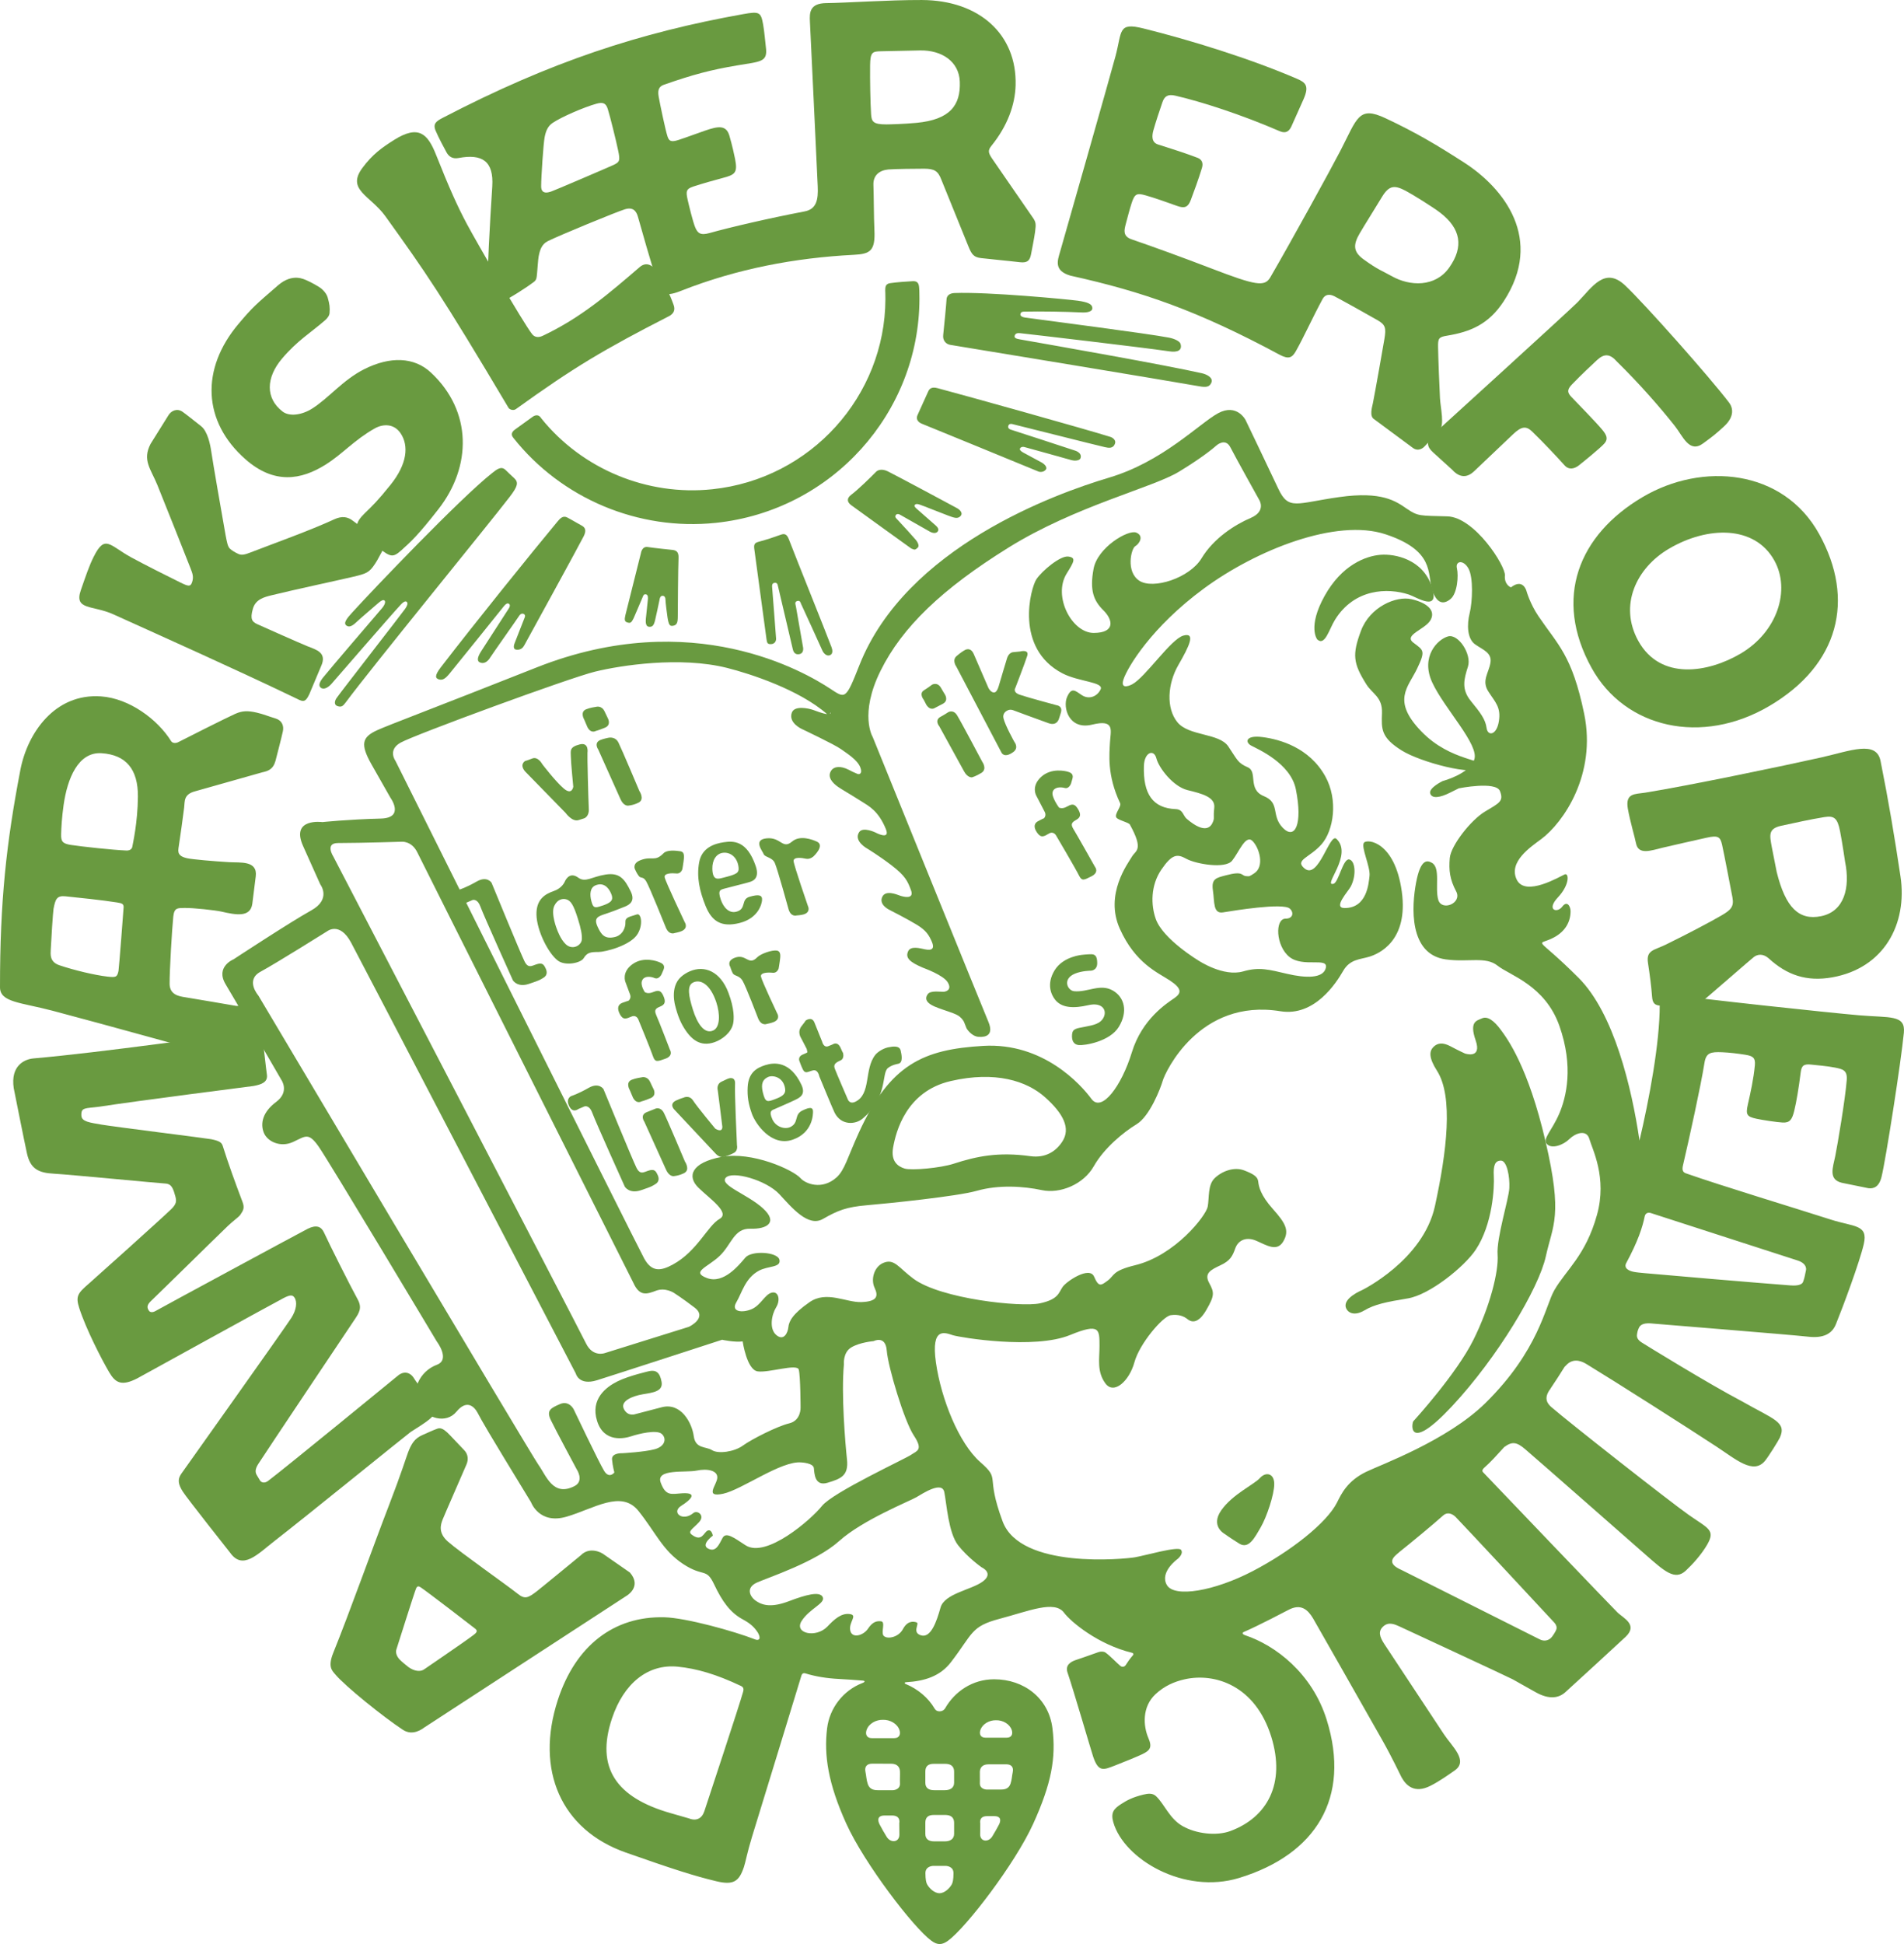 <svg xmlns="http://www.w3.org/2000/svg" width="144" height="147" viewBox="0 0 144 147">
  <g fill="#699A40" fill-rule="evenodd">
    <path d="M50.949,23.067 C51.082,23.445 50.954,23.725 50.58,23.916 C45.651,26.438 43.394,27.782 39.009,30.94 C38.806,31.072 38.549,30.959 38.47,30.856 C33.336,22.213 32.157,20.545 29.154,16.362 C28.021,14.785 26.192,14.363 27.393,12.719 C28.165,11.665 28.904,11.151 29.811,10.578 C31.672,9.409 32.353,10.127 32.98,11.708 C33.983,14.234 34.588,15.579 35.303,16.923 C36.027,18.281 39.538,24.361 40.243,25.265 C40.429,25.505 40.724,25.542 41.033,25.397 C43.933,24.032 46.039,22.206 48.385,20.192 C48.819,19.819 49.309,19.957 49.686,20.553 C50.278,21.486 50.647,22.211 50.949,23.067 Z"/>
    <g transform="translate(24 21)">
      <path d="M75.62,27.348 C75.62,27.348 74.875,26.414 76.174,24.071 C77.474,21.725 79.276,21.045 80.4,20.952 C81.525,20.86 83.597,21.305 84.278,23.33 C84.96,25.356 83.137,24.151 82.563,23.961 C80.942,23.424 78.428,23.51 76.969,25.86 C76.52,26.58 76.207,27.887 75.62,27.348 Z"/>
      <path d="M79.343 30.754C78.336 29.153 78.257 28.505 78.929 26.702 79.598 24.901 81.578 24.039 82.75 24.307 83.922 24.575 84.599 25.159 84.196 25.88 83.791 26.602 82.126 27.012 82.893 27.594 83.66 28.178 83.839 28.178 83.168 29.575 82.496 30.973 81.237 31.967 83.494 34.303 85.751 36.64 88.453 36.364 88.005 37.039 87.556 37.717 83.443 36.643 82.013 35.748 80.434 34.761 80.477 34.131 80.519 32.914 80.561 31.698 79.795 31.475 79.343 30.754zM68.64 95C68.64 95 67.514 94.418 68.365 93.201 69.22 91.983 70.838 91.258 71.288 90.762 71.737 90.265 72.368 90.399 72.371 91.209 72.373 92.02 71.791 93.732 71.342 94.498 70.893 95.266 70.447 96.168 69.724 95.719 69.002 95.27 68.64 95 68.64 95zM79.001 76.558C79.001 76.558 83.634 74.295 84.526 70.194 85.417 66.094 85.93 61.923 84.683 59.971 84.049 58.982 84.093 58.487 84.406 58.17 84.721 57.854 85.126 57.807 85.713 58.121 86.299 58.436 86.795 58.661 86.795 58.661 86.795 58.661 88.101 59.108 87.604 57.667 87.105 56.227 87.691 56.182 88.093 55.999 88.5 55.819 88.994 56.178 89.492 56.852 89.99 57.526 91.571 59.639 92.89 65.311 94.21 70.982 93.446 71.57 92.911 74.002 92.376 76.436 89.237 81.667 85.822 85.325 82.408 88.979 82.764 86.59 82.898 86.456 83.032 86.32 86.177 82.846 87.431 80.32 88.687 77.795 89.356 75.137 89.263 73.875 89.17 72.615 90.109 69.686 90.151 68.83 90.195 67.974 89.966 66.758 89.516 66.76 89.067 66.76 88.931 67.121 88.977 67.933 89.026 68.743 88.899 71.58 87.595 73.52 86.752 74.777 84.136 76.905 82.47 77.18 80.804 77.453 79.95 77.635 79.184 78.088 78.42 78.541 77.912 78.262 77.787 77.866 77.562 77.147 79.001 76.558 79.001 76.558zM15.707 37.325L18.777 40.47C18.777 40.47 19.276 41.175 19.768 41.009 19.835 40.985 20.196 40.873 20.196 40.873 20.196 40.873 20.556 40.737 20.532 40.196 20.488 39.227 20.41 36.098 20.431 35.917 20.431 35.917 20.565 35.106 19.845 35.288 19.04 35.492 19.171 35.786 19.172 36.191 19.172 36.596 19.357 38.487 19.357 38.487 19.357 38.487 19.269 39.162 18.637 38.624 18.005 38.086 17.012 36.782 17.012 36.782 17.012 36.782 16.695 36.174 16.245 36.356 15.794 36.536 15.727 36.536 15.727 36.536 15.727 36.536 15.256 36.786 15.707 37.325zM22.917 39.403L21.242 35.668C21.242 35.668 20.877 35.165 21.421 34.948 21.645 34.858 22.006 34.788 22.006 34.788 22.006 34.788 22.524 34.653 22.772 35.146 23.02 35.641 24.357 38.813 24.357 38.813 24.357 38.813 24.785 39.444 24.292 39.692 23.866 39.905 23.482 39.92 23.482 39.92 23.482 39.92 23.143 39.943 22.917 39.403zM20.427 33.981L20.178 33.397C20.178 33.397 19.841 32.834 20.334 32.631 20.632 32.507 21.077 32.448 21.077 32.448 21.077 32.448 21.504 32.311 21.731 32.807 21.866 33.1 21.978 33.325 21.978 33.325 21.978 33.325 22.251 33.819 21.756 34.023 21.26 34.227 21.058 34.272 21.058 34.272 21.058 34.272 20.698 34.498 20.427 33.981zM48.905 37.312L47.041 33.922C47.041 33.922 46.634 33.454 47.156 33.188 47.371 33.077 47.71 32.856 47.71 32.856 47.71 32.856 48.092 32.616 48.384 33.086 48.676 33.556 50.287 36.599 50.287 36.599 50.287 36.599 50.692 37.152 50.22 37.444 49.817 37.694 49.514 37.777 49.514 37.777 49.514 37.777 49.179 37.83 48.905 37.312zM46.058 32.291L45.862 31.914C45.862 31.914 45.477 31.442 45.883 31.194 46.166 31.02 46.286 30.923 46.493 30.772 46.493 30.772 46.896 30.539 47.166 31.012 47.325 31.291 47.46 31.505 47.46 31.505 47.46 31.505 47.775 31.975 47.299 32.221 46.825 32.468 46.713 32.526 46.713 32.526 46.713 32.526 46.373 32.782 46.058 32.291zM26.361 67.418L24.732 63.819C24.732 63.819 24.367 63.316 24.91 63.097 25.135 63.008 25.585 62.827 25.585 62.827 25.585 62.827 25.967 62.667 26.215 63.161 26.466 63.657 27.801 66.828 27.801 66.828 27.801 66.828 28.231 67.458 27.736 67.707 27.311 67.92 26.925 67.935 26.925 67.935 26.925 67.935 26.588 67.957 26.361 67.418zM23.871 61.997L23.624 61.412C23.624 61.412 23.284 60.85 23.779 60.646 24.077 60.523 24.522 60.464 24.522 60.464 24.522 60.464 24.949 60.327 25.176 60.823 25.309 61.116 25.424 61.34 25.424 61.34 25.424 61.34 25.696 61.834 25.2 62.037 24.706 62.243 24.502 62.287 24.502 62.287 24.502 62.287 24.143 62.514 23.871 61.997zM11.265 47.26L11.737 47.055C11.737 47.055 12.096 46.92 12.323 47.528 12.62 48.323 14.791 53.128 14.791 53.128 14.791 53.128 15.13 53.691 16.007 53.395 16.884 53.102 16.815 53.098 17.087 52.943 17.447 52.74 17.355 52.405 17.266 52.223 17.174 52.033 17.088 51.851 16.837 51.863 16.342 51.887 16.005 52.382 15.666 51.685 15.326 50.989 13.175 45.746 13.175 45.746 13.175 45.746 12.835 45.205 12.048 45.659 11.261 46.112 10.744 46.269 10.744 46.269 10.744 46.269 10.339 46.428 10.543 46.946 10.812 47.631 11.265 47.26 11.265 47.26zM19.73 62.864L20.202 62.661C20.202 62.661 20.562 62.524 20.789 63.132 21.085 63.926 23.256 68.733 23.256 68.733 23.256 68.733 23.594 69.293 24.472 69 25.35 68.705 25.28 68.702 25.552 68.547 25.913 68.344 25.821 68.01 25.73 67.827 25.638 67.637 25.554 67.454 25.302 67.467 24.807 67.491 24.47 67.987 24.13 67.289 23.791 66.592 21.639 61.35 21.639 61.35 21.639 61.35 21.3 60.811 20.513 61.263 19.726 61.715 19.209 61.875 19.209 61.875 19.209 61.875 18.804 62.033 19.008 62.551 19.277 63.235 19.73 62.864 19.73 62.864zM33.342 56.018C33.342 56.018 32.398 53.54 32.152 53.141 31.906 52.743 31.528 52.811 31.415 52.586 31.304 52.365 31.231 52.115 31.231 52.115 31.231 52.115 30.931 51.676 31.549 51.429 32.441 51.073 32.596 52.075 33.265 51.389 33.535 51.112 34.39 50.822 34.748 50.877 35.107 50.936 35.01 51.381 34.98 51.651 34.947 51.92 34.889 52.231 34.889 52.231 34.889 52.231 34.785 52.588 34.448 52.555 34.112 52.52 33.497 52.524 33.552 52.842 33.609 53.159 34.768 55.604 34.768 55.604 34.768 55.604 35.065 56.034 34.542 56.271 34.359 56.354 34.004 56.422 34.004 56.422 34.004 56.422 33.592 56.61 33.342 56.018zM26.362 49.147C26.362 49.147 25.114 46.034 24.868 45.635 24.622 45.236 24.488 45.459 24.31 45.236 24.154 45.04 24.02 44.723 24.02 44.723 24.02 44.723 23.804 44.297 24.422 44.05 25.312 43.694 25.513 44.205 26.181 43.521 26.451 43.243 27.105 43.315 27.464 43.37 27.822 43.428 27.726 43.873 27.696 44.145 27.663 44.412 27.605 44.725 27.605 44.725 27.605 44.725 27.501 45.08 27.165 45.047 26.828 45.012 26.212 45.017 26.268 45.334 26.324 45.652 27.788 48.735 27.788 48.735 27.788 48.735 28.085 49.162 27.562 49.402 27.379 49.485 27.024 49.553 27.024 49.553 27.024 49.553 26.612 49.741 26.362 49.147zM35.636 47.744C35.636 47.744 34.792 44.666 34.594 44.242 34.397 43.817 33.841 43.819 33.757 43.584 33.673 43.35 32.924 42.489 33.991 42.39 35.069 42.289 35.176 43.252 35.906 42.633 36.509 42.123 37.443 42.487 37.774 42.635 38.423 42.925 37.532 43.748 37.532 43.748 37.532 43.748 37.274 44.004 36.944 43.93 36.613 43.856 36.002 43.787 36.02 44.11 36.038 44.431 37.101 47.502 37.101 47.502 37.101 47.502 37.346 47.963 36.798 48.137 36.607 48.2 36.245 48.223 36.245 48.223 36.245 48.223 35.814 48.362 35.636 47.744zM23.62 54.111L23.302 53.256C23.302 53.256 22.985 52.514 23.839 51.904 24.695 51.293 25.731 51.696 25.888 51.764 26.047 51.83 26.339 51.964 26.183 52.325L26.026 52.686C26.026 52.686 25.825 53.091 25.509 52.957 25.194 52.823 24.72 52.78 24.563 53.14 24.407 53.501 24.767 54.018 24.767 54.018 24.767 54.018 24.972 54.174 25.33 54.039 25.69 53.903 25.931 53.803 26.142 54.24 26.39 54.756 26.28 54.959 25.963 55.095 25.687 55.215 25.424 55.299 25.628 55.749 25.832 56.198 26.669 58.382 26.669 58.382 26.669 58.382 26.963 58.832 26.311 59.059 25.738 59.257 25.546 59.352 25.388 58.879 25.202 58.327 24.278 56.09 24.278 56.09 24.278 56.09 24.142 55.708 23.759 55.868 23.377 56.026 23.131 56.161 22.881 55.689 22.631 55.217 22.766 54.945 23.059 54.832 23.352 54.719 23.53 54.674 23.53 54.674 23.53 54.674 23.801 54.493 23.62 54.111zM54.967 40.305L54.375 39.164C54.375 39.164 53.964 38.47 54.733 37.754 55.502 37.038 56.58 37.303 56.746 37.35 56.911 37.397 57.218 37.491 57.112 37.869L57.002 38.246C57.002 38.246 56.854 38.674 56.525 38.582 56.194 38.492 55.719 38.508 55.611 38.886 55.503 39.264 56.093 40.065 56.093 40.065 56.093 40.065 56.316 40.194 56.655 40.012 56.994 39.83 57.219 39.702 57.485 40.106 57.8 40.586 57.716 40.801 57.421 40.978 57.159 41.133 56.911 41.25 57.171 41.669 57.432 42.09 58.813 44.546 58.813 44.546 58.813 44.546 59.162 44.954 58.544 45.264 58.004 45.535 57.825 45.654 57.607 45.205 57.351 44.681 55.876 42.184 55.876 42.184 55.876 42.184 55.692 41.822 55.334 42.028 54.975 42.236 54.747 42.402 54.44 41.966 54.131 41.53 54.229 41.243 54.505 41.094 54.78 40.944 54.952 40.875 54.952 40.875 54.952 40.875 55.198 40.661 54.967 40.305zM24.178 48.141C23.608 48.329 23.279 48.354 23.3 48.729 23.323 49.103 23.111 49.713 22.49 49.856 21.715 50.034 21.456 49.647 21.191 49.063 20.893 48.403 21.225 48.288 21.803 48.1 22.245 47.957 22.848 47.719 23.255 47.557 23.661 47.394 24.042 47.11 23.703 46.409 23.239 45.45 22.852 44.963 21.798 45.13 20.744 45.296 20.282 45.76 19.732 45.363 19.182 44.966 18.853 45.342 18.699 45.694 18.699 45.694 18.503 46.162 17.887 46.375 17.273 46.587 16.549 46.964 16.573 48.16 16.597 49.355 17.453 51.069 18.181 51.629 18.744 52.064 19.92 51.823 20.142 51.455 20.41 51.01 20.687 50.985 21.261 50.985 21.767 50.984 23.695 50.5 24.225 49.618 24.664 48.889 24.478 48.041 24.178 48.141zM20.002 50.059C19.96 50.483 19.301 50.883 18.782 50.393 18.384 50.019 18.131 49.29 18.131 49.29 18.131 49.29 17.636 48.082 17.922 47.494 18.162 46.998 18.537 46.936 18.799 46.996 19.167 47.082 19.375 47.422 19.701 48.455 19.952 49.248 20.035 49.725 20.002 50.059zM20.726 47.141C20.592 46.65 20.616 46.123 21.03 45.949 21.622 45.698 22.005 46.081 22.208 46.541 22.399 46.975 22.291 47.152 21.924 47.335 21.76 47.417 21.504 47.503 21.298 47.562 20.927 47.668 20.84 47.567 20.726 47.141zM32.69 46.809C32.003 47.008 32.485 47.741 31.679 47.942 31.139 48.078 30.714 47.621 30.508 47.01 30.264 46.289 30.496 46.276 30.821 46.184 31.145 46.091 32.42 45.782 32.551 45.734 32.7 45.678 33.541 45.602 33.149 44.471 32.484 42.545 31.472 42.579 30.749 42.685 30.042 42.787 29.082 43.088 28.878 44.202 28.673 45.317 28.909 46.377 29.364 47.506 29.822 48.634 30.526 49.149 31.936 48.792 33.372 48.43 33.616 47.328 33.634 47.069 33.663 46.691 33.427 46.596 32.69 46.809zM29.875 44.703C29.857 44.027 30.178 43.549 30.67 43.485 31.202 43.415 31.76 43.781 31.857 44.569 31.912 45.02 31.704 45.114 30.676 45.372 30.305 45.465 29.899 45.604 29.875 44.703zM37.487 63.012C37.473 62.754 37.303 62.669 36.673 62.979 36.045 63.287 36.435 63.889 35.785 64.214 35.36 64.426 34.684 64.217 34.419 63.648 34.109 62.981 34.405 62.945 34.584 62.863 34.763 62.782 35.775 62.348 36.14 62.168 36.507 61.989 36.959 61.758 36.606 61.014 35.759 59.224 34.55 59.328 33.889 59.536 33.246 59.739 32.604 60.084 32.546 61.204 32.509 61.905 32.598 62.455 32.862 63.207 33.126 63.959 34.334 65.736 35.949 65.178 37.465 64.657 37.498 63.27 37.487 63.012zM33.686 61.571C33.535 60.926 33.701 60.611 34.095 60.434 34.432 60.284 35.257 60.415 35.381 61.336 35.435 61.734 35.16 61.911 34.596 62.121 34.028 62.333 33.877 62.387 33.686 61.571zM28.17 52.446C27.932 52.549 27.703 52.69 27.502 52.869 26.63 53.652 27.077 55.09 27.077 55.09 27.077 55.09 27.265 55.909 27.623 56.541 28.236 57.625 28.966 58.178 30.044 57.804 30.631 57.6 31.304 57.073 31.445 56.41 31.518 56.063 31.559 55.299 31.084 54.047 30.485 52.469 29.297 51.957 28.17 52.446zM29.933 56.924C29.266 57.217 28.722 56.38 28.396 55.317 28.104 54.369 27.916 53.522 28.431 53.286 28.991 53.027 29.716 53.426 30.169 54.77 30.465 55.655 30.479 56.682 29.933 56.924zM30.14 66.249L29.889 65.982 27.002 62.904C27.002 62.904 26.551 62.476 27.158 62.203 27.563 62.024 27.67 62.01 27.67 62.01 27.67 62.01 28.12 61.762 28.414 62.211 28.741 62.713 30.092 64.338 30.092 64.338 30.092 64.338 30.631 64.703 30.631 64.2 30.63 64.131 30.286 61.453 30.286 61.453 30.286 61.453 30.151 61.003 30.555 60.798 30.96 60.596 31.095 60.551 31.095 60.551 31.095 60.551 31.635 60.346 31.592 60.977 31.549 61.608 31.737 65.594 31.737 65.594 31.737 65.594 31.829 65.975 31.537 66.157 31.244 66.338 30.681 66.496 30.681 66.496 30.681 66.496 30.39 66.52 30.14 66.249zM37.013 58.317L36.583 57.487C36.583 57.487 36.268 57.036 36.626 56.584 36.985 56.133 36.918 56.179 36.918 56.179 36.918 56.179 37.39 55.817 37.593 56.311 37.797 56.807 38.182 57.774 38.182 57.774 38.182 57.774 38.285 58.239 38.633 58.112 38.882 58.021 39.015 57.952 39.015 57.952 39.015 57.952 39.352 57.727 39.579 58.243 39.805 58.761 39.739 58.559 39.739 58.559 39.739 58.559 39.918 59.03 39.559 59.189 39.198 59.348 39.019 59.485 39.132 59.799 39.247 60.114 40.113 62.114 40.113 62.114 40.113 62.114 40.237 62.516 40.676 62.315 41.908 61.747 41.335 59.844 42.206 58.756 42.38 58.539 42.858 58.216 43.316 58.171 43.352 58.168 44.029 57.994 44.117 58.439 44.161 58.659 44.352 59.373 43.916 59.441 43.916 59.441 43.472 59.508 43.16 59.754 42.643 60.16 43.186 61.954 41.229 63.592 40.696 64.039 39.617 64.121 39.119 63.131 38.992 62.879 37.964 60.387 37.964 60.387 37.964 60.387 37.873 59.848 37.49 59.938 37.107 60.029 36.904 60.229 36.724 59.873 36.588 59.603 36.474 59.265 36.474 59.265 36.474 59.265 36.293 58.928 36.698 58.746 37.195 58.524 37.058 58.632 37.013 58.317zM51.703 35.83L51.54 35.522 48.327 29.407C48.327 29.407 47.97 28.922 48.357 28.598 48.743 28.274 48.937 28.176 48.937 28.176 48.937 28.176 49.388 27.853 49.649 28.465 49.91 29.078 50.755 31.017 50.755 31.017 50.755 31.017 50.982 31.469 51.272 31.338 51.342 31.308 51.454 31.153 51.523 30.914 51.674 30.385 52.155 28.799 52.155 28.799 52.155 28.799 52.267 28.346 52.624 28.314 52.913 28.286 53.139 28.264 53.139 28.264 53.139 28.264 53.85 28.069 53.691 28.586 53.53 29.103 52.792 31.012 52.792 31.012 52.792 31.012 52.566 31.336 53.115 31.529 53.664 31.721 55.928 32.33 55.928 32.33 55.928 32.33 56.382 32.377 56.238 32.879 56.15 33.184 56.093 33.332 56.093 33.332 56.093 33.332 55.965 33.914 55.319 33.69 54.672 33.465 52.601 32.694 52.601 32.694 52.601 32.694 52.442 32.642 52.31 32.678 52.072 32.743 51.808 32.957 51.892 33.309 52.022 33.858 52.72 35.102 52.72 35.102 52.72 35.102 53.077 35.536 52.64 35.862 52.157 36.219 51.832 36.155 51.703 35.83zM57.861 51.198C57.861 51.198 56.413 51.303 55.763 52.365 55.114 53.425 55.517 54.244 55.809 54.606 56.322 55.237 57.239 55.254 58.298 55.008 59.356 54.76 59.725 55.371 59.481 55.902 59.239 56.432 58.668 56.515 58.056 56.639 57.447 56.762 57.12 56.764 57.081 57.211 57.04 57.661 57.182 57.985 57.59 58.025 57.998 58.065 59.936 57.776 60.624 56.633 61.314 55.489 61.047 54.411 60.171 53.903 59.207 53.346 58.254 54.049 57.236 53.951 56.746 53.903 56.317 53.036 57.293 52.624 57.831 52.4 58.496 52.399 58.496 52.399 58.496 52.399 58.985 52.397 58.983 51.826 58.982 51.256 58.797 51.154 58.513 51.155 58.227 51.155 57.861 51.198 57.861 51.198zM45.026.262C44.563.286 43.801.34 43.317.412 42.949.467 42.955.727 42.951.982 42.949 1.08 42.967 1.108 42.964 1.627 42.935 8.926 37.348 15.211 29.868 15.995 24.943 16.512 20.043 14.475 16.954 10.656 16.911 10.612 16.912 10.575 16.871 10.547 16.629 10.241 16.279 10.52 16.279 10.52 16.279 10.52 15.345 11.192 14.952 11.477 14.558 11.762 14.74 12 14.833 12.117 18.461 16.697 24.281 19.149 30.134 18.536 38.947 17.612 45.524 10.197 45.538 1.592 45.539.996 45.524.865 45.511.713 45.484.407 45.372.244 45.026.262zM2.632 25.321C4.239 23.553 10.785 16.698 13.2 14.786 13.591 14.477 13.91 14.209 14.253 14.552 14.579 14.877 14.561 14.845 14.895 15.162 15.229 15.48 15.159 15.774 14.552 16.566 12.99 18.604 4.078 29.506 2.161 32.094 1.938 32.395 1.825 32.493 1.517 32.388 1.252 32.299 1.303 32.01 1.449 31.791 1.691 31.429 6.423 25.357 6.644 25.031 6.895 24.664 6.812 24.55 6.752 24.501 6.682 24.446 6.548 24.465 6.312 24.719 5.481 25.613 1.401 30.34 1.067 30.713.84 30.965.489 31.198.249 30.991.044 30.813.216 30.498.464 30.196 1.256 29.223 3.713 26.371 4.886 24.996 5.161 24.672 5.169 24.442 5.057 24.393 4.969 24.354 4.857 24.377 4.556 24.644 3.985 25.149 3.363 25.658 2.926 26.07 2.613 26.364 2.396 26.438 2.204 26.303 1.941 26.12 2.236 25.756 2.632 25.321zM9.344 29.451C12.039 25.952 16.178 20.826 18.143 18.461 18.352 18.207 18.571 17.961 18.895 18.127 19.237 18.302 19.826 18.657 19.977 18.732 20.268 18.877 20.363 19.113 20.144 19.551 19.81 20.219 15.775 27.575 15.649 27.8 15.552 27.976 15.387 28.153 15.076 28.129 14.845 28.112 14.809 27.921 14.927 27.619 15.02 27.379 15.656 25.754 15.685 25.682 15.713 25.61 15.744 25.476 15.585 25.414 15.424 25.353 15.299 25.493 15.222 25.626 15.155 25.744 13.194 28.519 13.085 28.702 12.889 29.034 12.635 29.179 12.383 29.119 12.043 29.04 12.083 28.731 12.378 28.264 12.579 27.946 14.447 25.06 14.447 25.06 14.447 25.06 14.664 24.776 14.497 24.659 14.33 24.541 14.143 24.795 14.079 24.876 13.788 25.246 10.487 29.338 10.006 29.926 9.692 30.308 9.488 30.448 9.212 30.377 8.915 30.3 8.85 30.093 9.344 29.451zM23.302 25.498C23.336 25.357 24.476 20.815 24.476 20.815 24.476 20.815 24.547 20.289 24.995 20.364 25.382 20.428 26.715 20.568 26.827 20.578 27.13 20.607 27.341 20.707 27.317 21.2 27.284 21.901 27.261 25.172 27.261 25.598 27.261 26.081 27.199 26.282 26.867 26.323 26.664 26.348 26.575 26.256 26.485 25.692 26.437 25.395 26.334 24.546 26.334 24.397 26.334 24.157 26.256 24.067 26.134 24.053 26.008 24.039 25.909 24.121 25.875 24.379 25.858 24.504 25.566 25.808 25.544 25.899 25.445 26.315 25.328 26.416 25.081 26.393 24.867 26.371 24.814 26.142 24.847 25.777 24.865 25.59 24.981 24.455 24.998 24.337 25.014 24.221 25.021 23.976 24.864 23.945 24.668 23.906 24.649 24.047 24.589 24.187 24.471 24.455 23.988 25.61 23.919 25.752 23.752 26.096 23.669 26.116 23.504 26.082 23.222 26.026 23.216 25.862 23.302 25.498zM33.971 27.335C33.946 27.135 33.188 21.534 33.051 20.537 33.006 20.208 33.043 20.061 33.342 19.977 34.115 19.762 34.396 19.667 35.047 19.434 35.325 19.334 35.508 19.372 35.665 19.785 36.259 21.335 38.34 26.488 38.892 27.946 38.967 28.145 39.012 28.444 38.77 28.542 38.492 28.655 38.253 28.348 38.181 28.159 38.13 28.026 36.601 24.692 36.577 24.645 36.554 24.598 36.527 24.377 36.293 24.445 36.059 24.512 36.18 24.744 36.193 24.845 36.205 24.947 36.728 27.905 36.728 27.905 36.728 27.905 36.862 28.422 36.41 28.471 36.057 28.511 35.984 28.196 35.951 28.054 35.917 27.912 34.853 23.407 34.832 23.293 34.811 23.181 34.765 23.026 34.548 23.077 34.375 23.117 34.384 23.313 34.397 23.411 34.411 23.51 34.696 27.293 34.696 27.293 34.696 27.293 34.721 27.669 34.337 27.703 34.055 27.727 34.007 27.619 33.971 27.335zM44.921 20.478C44.921 20.478 40.635 17.393 40.367 17.192 40.029 16.936 40.054 16.657 40.376 16.414 40.9 16.022 41.821 15.119 42.264 14.668 42.4 14.531 42.707 14.434 43.133 14.635 43.541 14.827 48.143 17.289 48.388 17.428 48.633 17.567 48.85 17.821 48.64 18.03 48.418 18.252 48.167 18.157 47.688 17.979 47.249 17.817 45.812 17.239 45.573 17.161 45.395 17.104 45.28 17.078 45.189 17.178 45.127 17.244 45.168 17.331 45.339 17.479 45.465 17.587 46.648 18.627 46.776 18.741 46.926 18.873 47.036 19.047 46.91 19.2 46.783 19.352 46.526 19.319 46.308 19.19 46.2 19.125 44.195 17.996 44.103 17.938 44.011 17.879 43.825 17.805 43.735 17.972 43.663 18.106 43.78 18.193 43.919 18.34 44.236 18.673 45.147 19.676 45.273 19.834 45.523 20.153 45.481 20.336 45.419 20.399 45.168 20.649 45.138 20.545 44.921 20.478zM45.716 11.039C45.716 11.039 45.176 10.85 45.399 10.371 45.624 9.886 46.134 8.75 46.201 8.6 46.305 8.365 46.491 8.241 46.903 8.35 49 8.907 58.111 11.449 59.972 12.033 60.189 12.1 60.4 12.299 60.336 12.511 60.208 12.938 59.859 12.877 59.568 12.812 58.837 12.648 52.632 11.075 52.538 11.06 52.419 11.041 52.308 11.056 52.262 11.194 52.21 11.35 52.303 11.456 52.522 11.511 52.655 11.544 57.325 13.079 57.325 13.079 57.325 13.079 57.86 13.237 57.72 13.645 57.644 13.862 57.224 13.847 57.054 13.798 56.938 13.765 53.587 12.827 53.459 12.799 53.37 12.78 53.219 12.773 53.142 12.916 53.097 12.998 53.196 13.12 53.398 13.226 53.541 13.3 54.608 13.875 54.772 13.967 54.99 14.09 55.257 14.338 55.073 14.536 54.91 14.712 54.649 14.715 54.498 14.639 54.364 14.573 45.716 11.039 45.716 11.039zM47.871 5.077C47.534 5.022 47.286 4.738 47.335 4.328 47.382 3.94 47.581 1.858 47.585 1.659 47.589 1.365 47.81 1.172 48.186 1.158 50.734 1.059 56.779 1.635 57.522 1.739 58.306 1.848 58.552 2.004 58.605 2.225 58.692 2.589 58.174 2.645 57.797 2.625 56.633 2.567 54.653 2.535 53.494 2.563 53.319 2.567 53.217 2.575 53.175 2.743 53.135 2.903 53.348 2.989 53.548 3.016 55.373 3.265 62.769 4.217 64.397 4.528 64.853 4.616 65.232 4.809 65.288 5.01 65.426 5.508 65.037 5.655 64.442 5.567 62.334 5.258 53.891 4.272 53.175 4.196 53.015 4.18 52.802 4.17 52.74 4.381 52.689 4.556 52.859 4.616 53.141 4.664 56.001 5.168 64.123 6.595 66.923 7.229 67.212 7.295 67.778 7.534 67.618 7.93 67.481 8.268 67.21 8.299 66.71 8.21 63.736 7.688 52.017 5.759 47.871 5.077z"/>
    </g>
    <path d="M46.086 16.417C45.802 16.017 43.275 12.337 43.099 12.087 42.742 11.577 42.683 11.396 42.982 11.025 44.211 9.504 44.772 7.911 44.811 6.441 44.914 2.619 42.083.017 37.72.001 35.222-.008 31.923.222 30.492.235 29.233.247 29.218.958 29.255 1.639 29.293 2.32 29.765 12.367 29.844 14.085 29.89 15.087 29.763 15.813 28.853 15.987 26.204 16.493 23.247 17.177 21.66 17.622 20.974 17.814 20.76 17.636 20.572 17.175 20.396 16.744 20.106 15.539 20.005 15.096 19.869 14.49 19.882 14.28 20.44 14.103 21.225 13.851 21.901 13.66 22.668 13.455 23.587 13.212 23.799 13.072 23.596 12.027 23.545 11.758 23.38 11.004 23.167 10.268 22.919 9.414 22.286 9.551 21.329 9.876 20.705 10.089 20.037 10.346 19.324 10.58 18.756 10.766 18.605 10.671 18.487 10.327 18.327 9.856 17.906 7.819 17.823 7.35 17.751 6.947 17.741 6.572 18.217 6.406 20.402 5.639 21.787 5.278 23.714 4.953 25.565 4.641 26.076 4.706 25.921 3.553 25.889 3.317 25.807 2.35 25.718 1.865 25.547.921 25.45.846 24.207 1.068 16.403 2.464 9.657 4.659 1.507 8.898 1.008 9.157.723 9.341.943 9.874 1.169 10.417 1.646 11.292 1.773 11.525 1.942 11.832 2.223 12.035 2.68 11.948 4.448 11.618 5.355 12.162 5.23 14.1 5.041 17.029 4.843 20.416 4.89 22.192 4.907 22.852 4.994 23.243 5.907 22.845 6.555 22.564 7.947 21.652 8.356 21.334 8.585 21.157 8.582 21.049 8.626 20.581 8.656 20.258 8.696 19.619 8.737 19.399 8.824 18.93 8.958 18.47 9.434 18.232 10.297 17.802 14.593 16.032 15.25 15.829 15.854 15.639 16.119 15.926 16.252 16.407 16.653 17.852 17.138 19.498 17.528 20.793 17.933 22.136 18.048 22.567 19.5 21.994 23.759 20.314 28.143 19.497 32.561 19.269 33.814 19.204 34.211 18.984 34.131 17.375 34.085 16.466 34.09 14.754 34.057 14.002 34.023 13.259 34.502 12.884 35.176 12.815 35.583 12.775 37.365 12.752 37.905 12.756 38.662 12.763 38.942 12.922 39.192 13.579L41.235 18.614C41.499 19.276 41.67 19.451 42.203 19.517 42.737 19.583 44.265 19.723 45.136 19.828 45.711 19.896 45.888 19.695 45.978 19.227 46.05 18.845 46.214 18.041 46.283 17.535 46.367 16.907 46.343 16.781 46.086 16.417zM14.404 12.471C14.028 12.648 9.855 14.434 9.692 14.481 9.53 14.53 8.928 14.763 8.928 14.087 8.928 13.384 9.095 10.874 9.191 10.376 9.293 9.841 9.467 9.518 9.792 9.297 10.468 8.837 12.182 8.101 13.108 7.843 13.637 7.694 13.835 7.824 13.97 8.254 14.145 8.813 14.588 10.601 14.75 11.377 14.911 12.141 14.87 12.252 14.404 12.471zM37.315 9.289C36.355 9.381 35.322 9.405 35.044 9.407 34.031 9.41 33.918 9.195 33.881 8.638 33.823 7.737 33.794 6.008 33.806 4.934 33.817 3.927 33.997 3.889 34.63 3.876 35.188 3.865 37.092 3.822 37.593 3.813 39.23 3.787 40.527 4.648 40.59 6.166 40.663 7.957 39.856 9.047 37.315 9.289zM92.946 75.362C92.888 74.569 92.774 73.708 92.638 72.818 92.486 71.828 93.102 71.862 93.994 71.422 95.7 70.581 97.206 69.795 98.189 69.225 98.906 68.809 99.158 68.555 99.024 67.854 99.024 67.854 98.363 64.388 98.24 63.869 98.102 63.285 97.956 63.141 97.054 63.347 95.883 63.611 94.561 63.904 93.753 64.097 92.877 64.309 91.909 64.682 91.732 63.764 91.648 63.331 91.277 62.076 91.116 61.16 90.903 59.949 91.659 60.059 92.419 59.938 95.614 59.426 103.005 57.889 105.754 57.27 107.954 56.773 109.909 55.959 110.226 57.54 110.836 60.59 111.286 63.272 111.733 66.261 112.274 69.872 110.494 73.198 106.584 73.9 104.631 74.25 103.142 73.724 101.776 72.475 101.352 72.088 100.917 72.148 100.638 72.37 100.367 72.583 97.805 74.82 97.185 75.343 96.335 76.061 96.205 76.166 95.032 76.1 94.599 76.078 93.933 76.059 93.565 76.04 93.135 76.016 92.98 75.831 92.946 75.362zM107.543 65.155C107.543 65.155 107.34 63.752 107.165 62.857 106.971 61.856 106.717 61.661 105.966 61.786 104.835 61.972 103.865 62.193 102.717 62.44 101.712 62.659 101.84 63.154 102.002 64.054 102.037 64.249 102.371 65.93 102.371 65.93 103.04 68.638 104.057 69.617 105.731 69.277 107.477 68.92 107.947 67.136 107.543 65.155z" transform="translate(32)"/>
    <path d="M29.427 113.799C30.346 111.417 30.729 110.166 30.858 109.832 31.1 109.196 31.349 108.768 31.938 108.515 32.32 108.352 32.638 108.189 33.072 108.03 33.316 107.942 33.531 108.05 33.814 108.306 34.001 108.474 34.793 109.335 35.101 109.647 35.408 109.958 35.437 110.369 35.282 110.73 35.013 111.362 33.637 114.496 33.479 114.893 33.322 115.294 33.128 115.905 33.87 116.562 34.78 117.365 38.352 119.869 39.153 120.512 39.703 120.955 39.947 120.816 40.586 120.334 40.857 120.129 43.927 117.602 43.927 117.602 44.595 116.925 45.483 117.389 45.664 117.534L47.644 118.911C48.579 119.995 47.377 120.672 47.377 120.672L32.083 130.628C31.929 130.737 31.221 131.288 30.478 130.804 29.05 129.87 26.094 127.501 25.342 126.592 25.118 126.324 24.775 126.038 25.208 124.969 26.41 122.002 28.243 116.864 29.427 113.799zM31.466 120.117C31.35 120.379 30.023 124.594 29.982 124.713 29.893 124.962 30.017 125.274 30.248 125.508 30.369 125.633 30.761 125.959 30.882 126.048 31.306 126.363 31.798 126.442 32.092 126.218 32.225 126.116 35.006 124.242 35.826 123.619 36.026 123.466 36.151 123.331 35.96 123.169 35.767 123.009 32.284 120.336 31.825 120.032 31.65 119.916 31.554 119.919 31.466 120.117zM32.891 106.206C32.702 105.939 31.56 104.651 31.339 104.266 31.047 103.754 30.551 103.64 30.101 104.015 29.767 104.29 21.416 111.127 20.267 111.985 20.038 112.156 19.782 112.125 19.668 111.952 19.62 111.878 19.49 111.652 19.422 111.542 19.306 111.35 19.27 111.111 19.529 110.704 19.927 110.073 26.299 100.552 26.794 99.816 27.162 99.27 27.411 98.904 27.048 98.246 26.452 97.164 24.881 94.028 24.506 93.199 24.297 92.737 23.919 92.596 23.278 92.911 22.921 93.086 12.16 98.899 11.779 99.122 11.549 99.258 11.36 99.235 11.279 99.128 11.072 98.855 11.138 98.644 11.419 98.374 12.447 97.389 15.861 94.022 17.241 92.691 17.597 92.347 18.055 92.027 18.17 91.862 18.411 91.518 18.512 91.325 18.336 90.868 17.828 89.536 17.205 87.809 16.852 86.666 16.77 86.4 16.622 86.271 15.959 86.139 15.627 86.073 8.57 85.193 7.685 85.039 6.801 84.884 6.176 84.821 6.154 84.359 6.124 83.725 6.404 83.824 7.507 83.684 10.333 83.244 19.166 82.118 19.166 82.118 19.802 82.003 20.278 81.821 20.182 81.234 20.128 80.891 19.917 78.913 19.873 78.671 19.782 78.171 19.64 77.956 19.166 78.007 16.634 78.284 7.75 79.577 2.542 80.031 1.861 80.089.782 80.567 1.039 82.284 1.039 82.284 1.84 86.318 2.038 87.213 2.298 88.382 2.903 88.686 4.073 88.748 5.289 88.816 11.926 89.461 12.491 89.492 12.854 89.512 13.009 89.677 13.162 90.125 13.198 90.23 13.23 90.337 13.266 90.478 13.354 90.815 13.348 91.036 12.968 91.412 12.311 92.059 7.082 96.75 6.716 97.065 5.886 97.782 5.707 98.011 5.987 98.888 6.495 100.478 7.689 102.798 8.258 103.762 8.725 104.554 9.176 104.843 10.381 104.225 10.381 104.225 20.654 98.562 21.437 98.159 21.964 97.887 22.127 97.914 22.267 98.109 22.504 98.44 22.412 99.064 22.035 99.651 21.451 100.554 13.851 111.233 13.702 111.451 13.402 111.884 13.495 112.256 13.818 112.776 14.116 113.257 17.402 117.404 17.402 117.404 18.357 118.761 19.492 117.508 20.735 116.543 23.193 114.633 30.856 108.414 31.055 108.282 31.972 107.671 33.407 106.939 32.891 106.206zM28.587 40.714C28.957 41.119 29.151 41.245 28.858 41.762 28.652 42.124 28.589 42.292 28.369 42.625 27.924 43.302 27.722 43.374 26.669 43.622 25.421 43.915 22.345 44.567 20.552 45.008 19.966 45.151 19.328 45.316 19.123 46.04 18.898 46.83 19.076 47.021 19.464 47.2 19.889 47.393 22.612 48.605 23.248 48.864 23.9 49.127 24.772 49.331 24.276 50.393L23.391 52.5C23.045 53.212 22.888 53.046 22.222 52.725 17.823 50.612 12.59 48.271 8.572 46.452 7.001 45.742 5.583 46.156 6.113 44.627 6.475 43.589 6.735 42.8 7.08 42.11 7.951 40.367 8.27 41.246 9.939 42.154 10.858 42.654 12.809 43.641 13.663 44.056 14.237 44.335 14.405 44.38 14.524 44.034 14.665 43.622 14.558 43.362 14.414 42.984 14.291 42.665 12.343 37.746 11.895 36.657 11.4 35.453 10.752 34.797 11.384 33.57L12.744 31.392C12.958 31.052 13.399 30.843 13.822 31.148 14.214 31.431 14.614 31.763 15.207 32.224 15.704 32.612 15.903 33.623 15.975 34.121 16.095 34.95 16.796 38.983 17.062 40.472 17.165 41.014 17.223 41.319 17.377 41.476 17.508 41.607 17.798 41.788 18.045 41.893 18.285 41.997 18.531 41.935 18.93 41.78 20.752 41.075 23.441 40.118 25.273 39.271 25.866 38.996 26.312 39.07 26.715 39.399 26.929 39.576 28.536 40.658 28.587 40.714z"/>
    <path d="M33.168 38.487C31.623 40.468 31.11 40.927 30.371 41.595 29.72 42.182 29.545 42.124 28.676 41.465 28.281 41.164 27.978 40.943 27.419 40.44 26.861 39.937 26.821 39.558 27.584 38.811 28.182 38.228 28.518 37.924 29.536 36.659 30.81 35.072 30.919 33.703 30.307 32.777 29.802 32.009 28.963 32.047 28.348 32.392 26.794 33.265 25.922 34.319 24.621 35.135 22.776 36.292 20.738 36.645 18.558 34.723 15.329 31.878 15.153 27.899 18.054 24.472 19.12 23.212 19.308 23.063 21.014 21.586 22.141 20.61 23.01 21.124 23.262 21.23 23.515 21.337 24.068 21.645 24.26 21.788 24.336 21.844 24.678 22.129 24.784 22.499 24.923 22.987 24.961 23.248 24.923 23.687 24.912 23.816 24.837 23.998 24.566 24.234 23.495 25.163 22.482 25.755 21.329 27.118 20.108 28.56 20.069 30.117 21.37 31.118 21.883 31.514 22.819 31.389 23.593 30.904 24.871 30.104 25.925 28.727 27.567 27.906 29.504 26.938 31.317 26.981 32.592 28.172 35.74 31.113 35.662 35.29 33.168 38.487zM110.708 12.275C108.695 10.984 107.157 10.053 104.788 8.941 102.741 7.979 102.654 8.923 101.376 11.395 100.61 12.876 97.635 18.283 96.074 20.97 95.646 21.705 94.973 21.586 91.651 20.313 89.4 19.45 87.249 18.669 85.575 18.094 84.911 17.865 85.025 17.396 85.134 16.973 85.221 16.636 85.451 15.767 85.587 15.353 85.825 14.616 86.007 14.594 86.665 14.778 87.34 14.968 88.364 15.334 89.042 15.577 89.603 15.778 89.86 15.657 90.06 15.122 90.261 14.591 90.658 13.516 90.905 12.694 91.021 12.31 90.878 12.049 90.574 11.933 89.72 11.604 88.344 11.164 87.585 10.926 87.101 10.775 87.108 10.309 87.226 9.873 87.365 9.366 87.726 8.261 87.919 7.716 88.074 7.281 88.319 7.101 88.893 7.234 90.873 7.694 93.872 8.659 96.783 9.919 97.217 10.106 97.489 9.962 97.674 9.547 97.78 9.309 98.592 7.493 98.592 7.493 99.032 6.483 98.74 6.236 98.086 5.955 94.526 4.422 90.021 3.03 86.474 2.15 84.532 1.668 84.873 2.346 84.365 4.249 83.983 5.687 80.398 18.262 80.171 19.049 79.99 19.681 79.674 20.47 80.96 20.844 86.439 22.057 90.595 23.501 96.768 26.818 97.475 27.198 97.73 27.04 98.009 26.548 98.6 25.506 99.289 23.971 100.034 22.6 100.22 22.257 100.553 22.218 100.913 22.398 101.274 22.579 103.58 23.86 104.194 24.217 104.786 24.562 104.841 24.803 104.703 25.632 104.562 26.462 104.026 29.509 103.833 30.483 103.769 30.799 103.558 31.464 103.917 31.691L106.832 33.851C107.306 34.222 107.712 33.783 107.712 33.783 107.712 33.783 108.494 32.959 108.862 32.571 109.268 32.144 108.951 30.879 108.907 30.123 108.863 29.367 108.772 26.969 108.762 26.25 108.751 25.593 108.806 25.487 109.426 25.385 111.196 25.094 112.585 24.535 113.734 22.769 116.782 18.081 113.752 14.23 110.708 12.275zM108.923 16.083C110.47 17.278 110.732 18.648 109.597 20.245 108.545 21.724 106.629 21.657 105.258 20.881 104.571 20.493 104.229 20.411 103.13 19.613 102.342 19.045 102.324 18.513 102.838 17.639 103.197 17.024 103.899 15.917 104.525 14.882 105.053 14.014 105.466 13.982 106.312 14.428 106.836 14.703 108.383 15.667 108.923 16.083z"/>
    <path d="M126.668 32.21C125.584 30.842 124.062 29.084 122.29 27.344 121.757 26.732 121.318 26.726 120.77 27.239 120.264 27.715 119.69 28.241 118.887 29.069 118.505 29.464 118.53 29.687 118.849 30.018 119.211 30.394 120.696 31.918 121.163 32.476 121.53 32.912 121.625 33.192 121.355 33.517 121.084 33.843 119.648 35.005 119.412 35.188 119.064 35.461 118.653 35.547 118.33 35.188 117.776 34.575 116.75 33.471 115.877 32.632 115.453 32.223 115.1 32.196 114.442 32.828 114.016 33.234 111.513 35.61 111.513 35.61 111.341 35.767 110.668 36.456 109.821 35.512L108.434 34.253C108.251 34.068 107.519 33.536 108.501 32.754 108.501 32.754 118.732 23.451 119.314 22.852 120.419 21.713 121.368 20.125 122.915 21.589 124.42 23.013 129.305 28.515 130.769 30.441 131.054 30.815 131.215 31.483 130.389 32.242 129.74 32.839 129.568 32.969 128.807 33.528 127.756 34.3 127.278 32.98 126.668 32.21zM120.372 50.504C117.462 45.243 119.381 40.444 124.239 37.581 128.731 34.932 134.857 35.446 137.589 40.39 140.32 45.331 139.098 50.269 133.823 53.379 128.713 56.391 122.899 55.078 120.372 50.504zM134.198 42.39C132.715 39.709 129.146 39.766 126.211 41.499 123.755 42.945 122.418 45.772 123.903 48.459 125.579 51.488 129.205 50.859 131.647 49.42 134.429 47.78 135.43 44.619 134.198 42.39z"/>
    <path d="M140.605,76.771 C138.376,76.58 128.222,75.497 126.552,75.213 C126.017,75.122 125.481,75.417 125.525,75.959 C125.538,78.859 124.716,83.179 123.995,86.243 C123.408,82.235 122.059,76.612 119.398,73.949 C116,70.548 116.173,71.635 117.563,70.863 C118.366,70.418 118.782,69.73 118.782,68.894 C118.782,68.576 118.541,68.044 118.152,68.558 C117.766,69.073 116.922,68.818 117.827,67.854 C118.734,66.887 118.664,65.989 118.341,66.118 C118.017,66.248 115.363,67.86 114.71,66.513 C114.059,65.166 115.782,64.031 116.559,63.452 C118.243,62.195 120.761,58.556 119.81,53.965 C118.893,49.537 117.824,48.767 116.352,46.591 C115.702,45.63 115.441,44.667 115.441,44.667 C115.441,44.667 115.179,43.705 114.272,44.415 C114.272,44.415 113.753,44.222 113.817,43.515 C113.88,42.809 111.534,39.104 109.459,39.045 C107.383,38.985 107.255,39.05 106.409,38.475 C105.565,37.897 104.527,37.13 101.283,37.587 C98.043,38.043 97.46,38.623 96.679,36.956 C95.897,35.289 94.2,31.756 94.2,31.756 C94.2,31.756 93.548,30.475 92.122,31.248 C90.7,32.022 87.944,34.907 83.882,36.115 C79.822,37.324 68.521,41.384 64.997,50.297 C63.955,52.931 63.947,52.838 62.779,52.069 C60.92,50.848 52.384,45.795 40.576,50.471 C32.878,53.521 29.337,54.841 28.518,55.218 C27.395,55.736 27.224,56.249 28.091,57.789 C28.96,59.328 29.524,60.312 29.524,60.312 C29.524,60.312 30.652,61.849 28.794,61.896 C26.285,61.96 24.383,62.163 24.383,62.163 C24.383,62.163 21.962,61.826 22.919,63.964 C23.62,65.534 23.6,65.496 24.223,66.873 C24.223,66.873 25.089,67.984 23.535,68.843 C21.981,69.703 17.664,72.538 17.664,72.538 C17.664,72.538 16.267,73.098 17.063,74.425 C17.273,74.774 17.619,75.361 18.024,76.054 C17.972,76.067 17.916,76.071 17.855,76.06 C17.608,76.011 14.47,75.484 13.973,75.402 C13.54,75.332 12.834,75.222 12.828,74.391 C12.821,73.416 13.008,70.251 13.105,69.313 C13.177,68.62 13.444,68.668 13.934,68.656 C14.642,68.639 16.347,68.84 16.719,68.925 C17.859,69.187 18.937,69.385 19.082,68.341 C19.118,68.084 19.237,67.087 19.341,66.276 C19.499,65.048 18.167,65.245 17.32,65.193 C16.18,65.126 14.519,64.981 14.152,64.896 C13.702,64.79 13.42,64.637 13.497,64.153 C13.629,63.311 13.851,61.67 13.927,61.064 C13.986,60.589 13.87,60.059 14.778,59.827 L19.825,58.402 C20.264,58.304 20.647,58.194 20.836,57.533 C20.836,57.533 21.309,55.708 21.395,55.294 C21.482,54.878 21.327,54.47 20.826,54.322 C20.325,54.175 19.928,54.003 19.436,53.889 C18.731,53.726 18.323,53.744 17.794,53.976 C17.199,54.237 13.84,55.928 13.5,56.109 C13.314,56.21 13.051,56.216 12.939,56.036 C11.924,54.401 9.781,52.805 7.635,52.657 C4.145,52.415 2.078,55.423 1.542,58.211 C0.479,63.748 -0.003,68.131 0,74.653 C0,75.796 1.554,75.79 3.959,76.423 C8.049,77.5 15.491,79.582 15.743,79.639 C16.243,79.754 16.954,79.912 17.81,80.194 C19.005,80.587 19.201,80.398 19.384,79.632 C19.441,79.399 19.52,79.084 19.59,78.741 C20.494,80.3 21.275,81.648 21.275,81.648 C21.275,81.648 21.924,82.546 20.889,83.32 C19.854,84.092 19.682,84.948 19.944,85.632 C20.205,86.317 21.202,86.787 22.15,86.356 C23.1,85.926 23.315,85.583 24.096,86.694 C24.877,87.804 33.038,101.442 33.038,101.442 C33.038,101.442 34.079,102.81 33.042,103.196 C31.708,103.695 31.058,105.213 31.666,106.239 C32.274,107.265 33.745,107.687 34.521,106.745 C35.296,105.803 35.861,106.344 36.12,106.828 C36.511,107.555 36.685,107.898 40.158,113.583 C40.158,113.583 40.767,115.291 42.84,114.687 C44.914,114.085 46.986,112.625 48.286,114.248 C49.587,115.87 50.11,117.239 51.669,118.264 C53.227,119.287 53.398,118.517 54.008,119.799 C54.615,121.082 55.223,121.937 56.174,122.448 C56.778,122.772 57.078,123.072 57.332,123.475 C57.602,123.984 57.342,124.054 57.123,123.969 C55.521,123.34 51.886,122.333 50.249,122.29 C46.429,122.191 43.523,124.433 42.184,128.557 C40.462,133.86 42.443,138.363 47.328,140.079 C50.896,141.335 52.504,141.849 54.182,142.251 C55.489,142.563 55.898,142.259 56.264,141.17 C56.394,140.78 56.514,140.064 56.878,138.88 C57.985,135.269 60.189,128.111 60.612,126.695 C60.644,126.587 60.729,126.479 60.908,126.532 C61.68,126.77 62.53,126.908 63.448,126.954 C64.064,126.986 64.661,127.032 65.241,127.077 C65.446,127.093 65.432,127.184 65.229,127.26 C63.763,127.823 62.741,129.162 62.554,130.686 C62.308,132.7 62.622,134.848 64.009,137.904 C65.382,140.924 69.098,145.772 70.436,146.745 C70.907,147.097 71.253,147.073 71.706,146.743 C73.059,145.757 76.76,140.943 78.142,137.904 C79.53,134.851 79.871,132.913 79.598,130.695 C79.32,128.412 77.447,126.978 75.185,126.978 C73.535,126.978 72.198,127.918 71.479,129.175 C71.435,129.249 71.309,129.401 71.059,129.401 C70.809,129.401 70.72,129.255 70.678,129.183 C70.209,128.384 69.423,127.715 68.489,127.331 C68.385,127.288 68.403,127.206 68.515,127.201 C69.923,127.121 71.099,126.754 71.92,125.686 C73.601,123.5 73.404,122.985 75.609,122.403 C77.812,121.821 79.756,120.981 80.471,121.943 C80.987,122.636 83.06,124.358 85.608,124.973 C85.706,124.996 85.757,125.074 85.68,125.164 C85.454,125.43 85.294,125.652 85.13,125.915 C85.084,125.989 84.91,126.112 84.728,125.963 C84.44,125.725 83.937,125.183 83.6,124.953 C83.489,124.876 83.254,124.859 83.074,124.926 C82.237,125.23 81.698,125.406 81.349,125.527 C80.983,125.654 80.541,125.905 80.74,126.479 C81.168,127.719 82.548,132.462 82.682,132.85 C83.086,134.027 83.468,133.829 84.328,133.498 C84.974,133.25 86.072,132.8 86.404,132.637 C86.97,132.36 87.159,132.132 86.856,131.43 C86.463,130.523 86.358,129.071 87.391,128.106 C88.064,127.48 88.813,127.155 89.605,126.978 C91.887,126.47 94.94,127.453 96.142,131.31 C97.256,134.883 95.829,137.425 93.056,138.453 C92.009,138.841 90.471,138.669 89.431,138.075 C88.444,137.51 88.067,136.417 87.432,135.819 C87.181,135.583 86.861,135.605 86.47,135.7 C85.674,135.895 85.242,136.119 84.778,136.421 C84.247,136.768 83.986,137.054 84.201,137.796 C85.004,140.581 89.543,143.276 93.716,142.001 C99.518,140.228 102.18,135.952 100.338,130.042 C99.238,126.512 96.454,124.416 94.196,123.657 C93.948,123.574 93.92,123.467 94.068,123.402 C95.116,122.955 97.331,121.793 97.42,121.745 C98.407,121.208 98.926,121.746 99.302,122.366 C99.481,122.659 102.787,128.49 104.502,131.508 C105.311,132.936 105.899,134.209 105.997,134.388 C106.346,135.017 106.976,135.637 108.174,135.039 C108.882,134.686 109.658,134.123 110.006,133.883 C111.092,133.14 109.797,132.04 109.205,131.137 C108.941,130.73 104.805,124.477 104.7,124.318 C104.332,123.755 104.202,123.334 104.642,122.958 C105.049,122.611 105.508,122.835 105.844,122.984 C105.897,123.007 114.098,126.812 114.408,126.982 C114.826,127.209 115.4,127.55 116.193,127.985 C117.466,128.681 118.133,128.174 118.367,127.974 C118.602,127.774 122.758,123.947 122.945,123.769 C123.892,122.87 122.808,122.366 122.353,121.949 C122.143,121.758 112.969,112.175 112.165,111.323 C112.077,111.23 112.105,111.123 112.226,111.008 C112.748,110.552 113.222,110.015 113.764,109.42 C114.356,108.986 114.701,109.025 115.35,109.581 C116.47,110.537 123.672,116.873 124.521,117.616 C125.9,118.823 126.678,119.524 127.493,118.768 C127.991,118.308 128.675,117.556 129.108,116.81 C129.762,115.683 129.197,115.584 127.729,114.555 C126.278,113.536 118.663,107.553 117.34,106.405 C117.065,106.166 116.679,105.745 117.283,104.984 L117.265,104.997 C117.638,104.446 117.993,103.896 118.323,103.363 C118.363,103.323 118.401,103.287 118.449,103.235 C118.892,102.75 119.453,102.819 119.969,103.133 C122.163,104.467 127.551,107.898 129.799,109.373 C131.303,110.361 132.602,111.521 133.483,110.466 C133.752,110.145 134.504,108.938 134.611,108.708 C135.148,107.517 134.138,107.327 131.747,105.961 C129.229,104.642 124.403,101.666 124.156,101.507 C123.908,101.346 123.763,101.156 123.809,100.889 C123.834,100.737 123.833,100.682 123.939,100.427 C124.072,100.108 124.425,100.012 125.041,100.085 C125.296,100.114 135.324,100.913 136.755,101.074 C137.88,101.202 138.545,100.876 138.845,100.142 C139.357,98.892 140.647,95.43 140.96,94.064 C141.301,92.575 140.224,92.783 138.479,92.223 C135.652,91.315 130.27,89.69 127.5,88.719 C127.253,88.633 127.208,88.444 127.285,88.112 C127.785,85.964 128.644,82.054 128.908,80.376 C129.031,79.593 129.381,79.531 130.246,79.565 C130.821,79.589 131.458,79.669 132.004,79.756 C132.55,79.845 132.773,79.968 132.721,80.543 C132.626,81.585 132.393,82.619 132.193,83.504 C132.014,84.289 132.114,84.436 132.844,84.595 C133.283,84.691 134.395,84.859 134.822,84.881 C135.357,84.907 135.532,84.676 135.7,83.991 C135.87,83.287 136.039,82.265 136.189,81.078 C136.252,80.574 136.424,80.434 136.998,80.501 C137.326,80.54 138.226,80.61 138.788,80.727 C139.349,80.842 139.729,80.911 139.669,81.668 C139.557,83.118 138.974,86.56 138.799,87.427 C138.628,88.271 138.249,89.194 139.312,89.44 L141.308,89.846 C141.712,89.898 142.114,89.748 142.301,88.988 C142.622,87.693 143.775,80.313 143.99,78.088 C144.123,76.711 142.924,76.97 140.605,76.771 Z M8.962,73.421 C8.861,73.891 8.762,73.915 8.138,73.847 C7.193,73.741 5.61,73.366 4.491,72.987 C3.743,72.735 3.823,72.15 3.838,71.81 C3.866,71.148 4.009,68.929 4.049,68.717 C4.187,68.004 4.289,67.706 4.949,67.774 C5.891,67.87 7.765,68.065 8.844,68.238 C9.221,68.299 9.344,68.337 9.35,68.591 C9.351,68.623 8.998,73.254 8.962,73.421 Z M10.008,64.017 C9.981,64.208 9.804,64.322 9.565,64.312 C8.573,64.276 6.123,64.009 5.351,63.888 C4.717,63.788 4.61,63.615 4.624,63.066 C4.638,62.587 4.675,61.823 4.813,60.855 C5.094,58.892 5.899,56.835 7.688,56.954 C9.529,57.077 10.448,58.165 10.43,60.242 C10.414,62.228 10.036,63.826 10.008,64.017 Z M56.205,127.914 C55.903,128.999 53.585,135.987 53.274,136.944 C52.962,137.9 52.125,137.504 52.125,137.504 L50.71,137.097 C46.616,135.927 45.035,133.682 46.282,129.947 C47.176,127.268 49.013,125.799 51.268,126.027 C52.694,126.17 54.177,126.6 56.038,127.483 C56.227,127.572 56.263,127.708 56.205,127.914 Z M75.548,137.976 C75.402,138.251 75.242,138.544 75.046,138.86 C74.757,139.328 74.128,139.269 74.128,138.702 C74.128,138.522 74.138,137.882 74.138,137.882 C74.138,137.882 74.001,137.327 74.648,137.327 L75.194,137.327 C75.749,137.327 75.694,137.701 75.548,137.976 Z M74.147,130.815 C74.304,130.349 74.829,130.064 75.332,130.077 C75.836,130.064 76.36,130.349 76.518,130.815 C76.607,131.077 76.548,131.398 76.125,131.398 L74.541,131.398 C74.116,131.398 74.058,131.077 74.147,130.815 Z M74.107,133.965 C74.119,133.691 74.271,133.411 74.744,133.411 C75.217,133.411 75.742,133.408 76.105,133.408 C76.47,133.408 76.679,133.604 76.592,134.007 C76.53,134.285 76.53,134.575 76.422,134.887 C76.276,135.303 75.908,135.319 75.645,135.319 L74.652,135.319 C74.447,135.319 74.096,135.214 74.107,134.853 C74.119,134.492 74.096,134.236 74.107,133.965 Z M71.985,142.482 C71.831,142.764 71.455,143.155 71.052,143.155 C70.649,143.155 70.271,142.764 70.117,142.482 C70.052,142.364 69.99,142.129 69.99,141.637 C69.99,141.145 70.462,141.088 70.605,141.088 L71.499,141.088 C71.642,141.088 72.113,141.145 72.113,141.637 C72.113,142.129 72.051,142.364 71.985,142.482 Z M69.983,133.967 C69.983,133.572 70.173,133.371 70.622,133.371 L71.482,133.371 C71.903,133.371 72.16,133.545 72.16,133.967 L72.16,134.798 C72.16,135.183 71.874,135.366 71.454,135.366 L70.651,135.366 C70.231,135.366 69.983,135.192 69.983,134.798 L69.983,133.967 Z M69.983,137.833 C69.983,137.44 70.173,137.237 70.622,137.237 L71.482,137.237 C71.903,137.237 72.16,137.414 72.16,137.833 L72.16,138.665 C72.16,139.05 71.874,139.235 71.454,139.235 L70.651,139.235 C70.231,139.235 69.983,139.059 69.983,138.665 L69.983,137.833 Z M62.828,53.891 C62.826,53.939 62.798,53.965 62.757,53.982 C62.8,53.91 62.83,53.83 62.828,53.891 Z M30.293,56.157 C31.356,55.559 43.062,51.26 45.006,50.785 C46.952,50.31 51.445,49.613 54.992,50.505 C56.742,50.945 60.459,52.157 62.55,53.997 C62.217,53.961 61.684,53.747 61.492,53.68 C61.16,53.563 60.092,53.327 59.888,53.881 C59.599,54.665 60.657,55.13 60.657,55.13 C60.657,55.13 63.117,56.295 63.587,56.634 C64.058,56.973 64.833,57.438 65.063,58.02 C65.255,58.507 64.985,58.574 64.859,58.522 C64.57,58.407 64.386,58.31 64.208,58.216 C63.577,57.888 63.063,57.942 62.849,58.291 C62.55,58.779 62.989,59.221 63.373,59.492 C63.688,59.714 64.045,59.895 65.165,60.604 C65.699,60.943 66.432,61.302 66.998,62.689 C67.361,63.578 66.197,62.943 66.197,62.943 C66.197,62.943 65.261,62.494 64.978,62.923 C64.531,63.596 65.598,64.172 65.598,64.172 C65.598,64.172 66.474,64.701 67.416,65.421 C68.473,66.23 68.645,66.623 68.902,67.321 C69.166,68.043 68.287,67.804 68.051,67.718 C67.809,67.631 66.993,67.289 66.736,67.798 C66.419,68.424 67.297,68.814 67.297,68.814 C67.297,68.814 68.682,69.519 69.368,69.942 C70.051,70.365 70.26,70.715 70.473,71.201 C70.687,71.687 70.528,71.906 69.961,71.784 C69.563,71.7 68.869,71.498 68.677,71.943 C68.46,72.443 68.821,72.753 69.783,73.166 C69.926,73.226 71.329,73.723 71.672,74.272 C72.013,74.823 71.58,74.972 71.387,74.992 C71.195,75.012 70.395,74.87 70.174,75.162 C69.704,75.787 70.699,76.117 70.965,76.221 C71.35,76.369 72.089,76.586 72.398,76.754 C72.66,76.896 72.818,77.108 72.899,77.252 C73.031,77.58 73.102,77.762 73.102,77.762 C73.102,77.762 73.451,78.36 74.012,78.401 C74.574,78.441 75.179,78.269 74.744,77.244 C74.31,76.218 66.004,55.731 66.004,55.731 C66.004,55.731 64.962,54.023 66.597,50.721 C68.232,47.421 71.234,44.536 76.284,41.399 C81.337,38.261 87.171,36.879 89.156,35.674 C91.142,34.472 91.976,33.703 91.976,33.703 C91.976,33.703 92.667,33.059 93.057,33.829 C93.449,34.598 95.232,37.794 95.232,37.794 C95.232,37.794 95.795,38.649 94.587,39.165 C93.377,39.682 91.78,40.713 90.875,42.213 C89.97,43.713 87.205,44.594 86.166,43.912 C85.126,43.229 85.555,41.473 85.857,41.302 C86.159,41.13 86.547,40.529 85.94,40.274 C85.334,40.019 83.001,41.393 82.705,43.021 C82.405,44.649 82.711,45.417 83.447,46.146 C84.183,46.871 84.359,47.855 82.717,47.859 C81.073,47.862 79.605,45.089 80.673,43.368 C81.233,42.468 81.405,42.169 80.8,42.083 C80.194,42 78.813,43.158 78.382,43.802 C77.953,44.445 76.697,49.01 80.354,50.916 C81.579,51.555 83.499,51.566 83.241,52.123 C82.982,52.681 82.349,52.909 81.828,52.568 C81.31,52.225 81.049,51.929 80.705,52.699 C80.361,53.471 80.828,55.224 82.599,54.792 C84.369,54.359 83.988,55.261 83.946,56.16 C83.91,56.966 83.702,58.592 84.715,60.731 C84.835,60.982 84.271,61.545 84.427,61.81 C84.549,62.019 85.358,62.176 85.454,62.351 C86.521,64.293 85.892,64.293 85.615,64.765 C85.312,65.279 83.52,67.626 84.695,70.234 C85.867,72.844 87.56,73.536 88.47,74.134 C89.379,74.732 89.383,75.083 88.822,75.469 C88.261,75.856 86.373,77.046 85.602,79.573 C84.829,82.1 83.322,84.158 82.541,83.089 C81.76,82.021 78.899,78.817 74.36,79.085 C69.82,79.352 67.316,80.47 64.95,85.656 C64.102,87.514 63.884,88.478 63.266,89.031 C62.161,90.02 60.91,89.502 60.548,89.092 C59.985,88.452 56.868,87.046 54.579,87.478 C52.288,87.911 51.945,88.94 52.81,89.795 C53.678,90.648 55.25,91.695 54.423,92.166 C53.516,92.681 52.743,94.609 50.879,95.622 C49.947,96.129 49.282,96.183 48.717,95.155 C48.153,94.129 29.906,57.528 29.906,57.528 C29.906,57.528 29.3,56.716 30.293,56.157 Z M91.733,67.327 C91.864,68.226 91.735,69.12 92.511,68.988 C93.29,68.859 97.035,68.246 97.547,68.703 C97.868,68.988 97.804,69.465 97.227,69.465 C96.415,69.465 96.476,71.522 97.516,72.356 C98.554,73.187 100.467,72.346 100.275,73.182 C100.081,74.017 98.711,73.954 97.348,73.637 C95.984,73.319 95.246,73.096 94.019,73.453 C92.528,73.884 90.666,72.647 90.666,72.647 C90.666,72.647 87.954,71.024 87.41,69.485 C87.038,68.433 87.014,66.959 87.832,65.758 C88.651,64.558 89.04,64.557 89.731,64.941 C90.424,65.325 92.668,65.725 93.184,65.082 C93.703,64.438 94.205,63.077 94.724,63.589 C95.244,64.102 95.666,65.529 94.846,66.044 C94.494,66.267 94.521,66.275 94.234,66.248 C93.855,66.211 94.042,65.835 92.727,66.184 C92.001,66.377 91.599,66.428 91.733,67.327 Z M91.735,62.146 C91.601,62.48 91.196,63.146 89.747,61.911 C89.469,61.674 89.482,61.204 88.919,61.181 C87.188,61.112 86.447,60.044 86.514,57.91 C86.548,56.868 87.274,56.623 87.458,57.343 C87.64,58.061 88.725,59.477 89.815,59.745 C90.907,60.012 91.925,60.268 91.835,61.078 C91.749,61.886 91.87,61.812 91.735,62.146 Z M80.342,86.321 C79.869,87.05 79.079,87.585 77.924,87.424 C75.502,87.087 73.86,87.433 72.132,87.993 C71.119,88.323 68.929,88.517 68.416,88.36 C67.889,88.198 67.362,87.804 67.547,86.764 C67.761,85.565 68.531,82.524 71.902,81.744 C75.272,80.967 77.651,81.73 79.039,82.969 C80.425,84.208 80.993,85.32 80.342,86.321 Z M25.556,63.746 C27.588,63.74 30.353,63.648 30.353,63.648 C30.353,63.648 31.132,63.559 31.566,64.46 C32.002,65.357 47.9,96.998 47.9,96.998 C48.379,98.067 48.94,97.851 49.631,97.592 C50.323,97.335 50.971,97.762 50.971,97.762 C50.971,97.762 51.578,98.145 52.53,98.871 C53.55,99.645 52.101,100.327 52.101,100.327 L45.752,102.311 C45.752,102.311 44.844,102.655 44.322,101.586 C43.802,100.517 25.212,64.772 25.212,64.772 C25.212,64.772 24.546,63.748 25.556,63.746 Z M47.065,109.885 C47.065,109.885 46.243,109.845 46.288,110.357 C46.333,110.871 46.464,111.343 46.464,111.343 C46.464,111.343 46.076,111.856 45.686,111.214 C45.296,110.574 43.382,106.555 43.382,106.555 C43.382,106.555 43.036,105.87 42.345,106.171 C41.654,106.472 41.309,106.644 41.655,107.371 C42.003,108.098 43.61,111.091 43.61,111.091 C43.61,111.091 44.219,111.982 43.441,112.376 C41.827,113.192 41.326,111.608 40.719,110.754 C40.113,109.9 19.537,75.274 19.537,75.274 C19.537,75.274 18.522,74.115 19.706,73.475 C20.899,72.829 24.735,70.423 24.735,70.423 C24.735,70.423 25.684,69.651 26.553,71.276 C27.421,72.899 43.548,103.857 43.548,103.857 C43.548,103.857 43.767,104.797 45.15,104.367 C46.533,103.936 54.611,101.306 54.611,101.306 C54.611,101.306 55.564,101.516 56.168,101.43 C56.168,101.43 56.476,103.57 57.297,103.696 C58.119,103.824 60.28,103.09 60.41,103.561 C60.54,104.031 60.547,106.429 60.547,106.429 C60.547,106.429 60.592,107.414 59.685,107.628 C58.778,107.845 56.835,108.834 56.187,109.306 C55.54,109.779 54.33,109.953 53.853,109.655 C53.377,109.356 52.6,109.571 52.467,108.587 C52.335,107.603 51.51,106.022 50.041,106.41 C48.572,106.798 48.054,106.929 48.054,106.929 C48.054,106.929 47.49,107.144 47.187,106.545 C46.882,105.946 47.834,105.559 48.61,105.429 C49.388,105.299 50.167,105.213 50.035,104.485 C49.905,103.757 49.6,103.586 49.126,103.672 C49.126,103.672 47.571,104.02 46.706,104.45 C45.843,104.879 44.635,105.781 45.158,107.448 C45.681,109.118 47.237,108.772 47.755,108.599 C48.273,108.427 49.656,108.081 50.045,108.423 C50.434,108.764 50.307,109.365 49.53,109.58 C48.751,109.795 47.065,109.885 47.065,109.885 Z M54.648,116.288 C54.39,116.76 54.159,117.395 53.569,117.103 C52.962,116.806 53.912,116.119 53.912,116.119 C53.912,116.119 53.824,115.604 53.522,115.735 C53.219,115.864 53.091,116.635 52.312,116.038 C51.99,115.789 52.397,115.61 52.872,115.095 C53.347,114.578 52.734,114.163 52.439,114.409 C51.618,115.096 50.737,114.348 51.529,113.856 C52.22,113.425 52.815,112.848 51.612,112.913 C50.792,112.958 50.361,113.174 49.969,112.105 C49.577,111.035 51.87,111.37 52.689,111.199 C53.511,111.025 54.29,111.195 54.249,111.751 C54.204,112.308 53.257,113.251 54.682,112.95 C56.109,112.648 59.084,110.437 60.601,110.581 C60.601,110.581 61.508,110.622 61.552,111.006 C61.596,111.391 61.599,112.42 62.593,112.118 C63.586,111.815 64.19,111.599 64.058,110.359 C63.926,109.118 63.615,105.437 63.825,103.167 C63.825,103.167 63.736,102.27 64.385,101.883 C65.032,101.494 66.072,101.409 66.072,101.409 C66.072,101.409 66.979,100.936 67.067,102.134 C67.158,103.332 68.377,107.438 69.115,108.549 C69.853,109.661 69.334,109.705 68.903,110.006 C68.472,110.307 62.984,112.845 62.165,113.873 C61.345,114.902 57.937,117.864 56.379,116.841 C55.497,116.263 54.906,115.817 54.648,116.288 Z M68.021,138.724 C68.021,139.32 67.362,139.382 67.059,138.891 C66.852,138.559 66.683,138.252 66.531,137.964 C66.378,137.674 66.32,137.28 66.902,137.28 L67.476,137.28 C68.155,137.28 68.012,137.864 68.012,137.864 C68.012,137.864 68.021,138.537 68.021,138.724 Z M68.065,134.878 C68.077,135.256 67.708,135.368 67.493,135.368 L66.451,135.368 C66.173,135.368 65.788,135.35 65.635,134.913 C65.52,134.585 65.52,134.282 65.457,133.99 C65.364,133.565 65.584,133.359 65.966,133.359 C66.348,133.359 66.899,133.363 67.397,133.363 C67.894,133.363 68.052,133.658 68.065,133.944 C68.077,134.23 68.052,134.499 68.065,134.878 Z M65.538,130.818 C65.702,130.328 66.253,130.03 66.782,130.044 C67.311,130.03 67.862,130.328 68.026,130.818 C68.12,131.095 68.058,131.432 67.614,131.432 L65.951,131.432 C65.505,131.432 65.444,131.095 65.538,130.818 Z M74.33,119.583 C73.466,120.226 71.433,120.486 71.132,121.558 C70.832,122.629 70.402,123.87 69.666,123.659 C68.932,123.447 69.58,122.761 69.32,122.675 C69.059,122.59 68.626,122.549 68.284,123.193 C67.938,123.834 67.043,123.98 66.814,123.667 C66.626,123.408 66.984,122.638 66.639,122.595 C66.292,122.554 65.989,122.64 65.645,123.155 C65.301,123.669 64.436,123.928 64.305,123.287 C64.174,122.643 64.907,122.129 64.261,122.046 C63.61,121.961 63.08,122.463 62.576,122.991 C61.713,123.892 60.026,123.511 60.629,122.567 C61.232,121.624 62.441,121.236 62.224,120.765 C62.006,120.295 60.926,120.596 59.674,121.071 C58.422,121.546 57.729,121.418 57.21,121.076 C56.691,120.737 56.385,120.051 57.249,119.664 C58.113,119.276 61.699,118.113 63.468,116.524 C65.236,114.935 68.782,113.515 69.299,113.215 C69.817,112.915 71.242,111.969 71.418,112.826 C71.592,113.681 71.726,115.908 72.464,116.847 C73.201,117.788 74.241,118.513 74.241,118.513 C74.241,118.513 75.194,118.938 74.33,119.583 Z M117.566,122.708 C117.699,122.856 117.764,123.041 117.704,123.217 C117.658,123.358 117.421,123.739 117.297,123.855 C117.102,124.038 116.792,124.137 116.443,123.957 C115.824,123.64 106.019,118.724 106.019,118.724 C104.78,118.19 105.399,117.72 105.823,117.371 L105.82,117.368 C106.782,116.602 108.406,115.258 109.15,114.589 C109.463,114.308 109.836,114.454 110.091,114.706 C110.402,115.013 117.16,122.255 117.566,122.708 Z M120.78,91.863 C119.924,94.946 118.435,96.025 117.552,97.563 C116.863,98.763 116.396,102.103 112.341,106.094 C109.455,108.934 104.406,110.763 103.317,111.294 C101.895,111.988 101.447,112.956 101.119,113.612 C100.344,115.154 97.624,117.302 94.732,118.806 C91.837,120.311 88.813,120.832 88.249,119.849 C87.682,118.865 89.066,117.878 89.066,117.878 C89.066,117.878 89.542,117.492 89.323,117.192 C89.106,116.892 86.601,117.627 85.822,117.757 C85.043,117.887 77.178,118.676 75.828,115.04 C74.48,111.406 75.734,111.958 74.132,110.55 C72.53,109.14 71.181,105.803 70.784,103.023 C70.389,100.242 71.514,100.794 72.078,100.966 C72.64,101.135 78.22,102.064 80.94,100.944 C83.191,100.019 83.151,100.527 83.156,101.772 C83.158,102.758 82.944,103.7 83.595,104.598 C84.245,105.494 85.408,104.422 85.796,103.009 C86.182,101.594 87.94,99.538 88.54,99.448 C89.129,99.358 89.549,99.533 89.808,99.745 C90.069,99.958 90.587,100.172 91.232,99.057 C91.879,97.942 91.835,97.727 91.445,97.002 C91.055,96.275 91.573,96.017 92.307,95.672 C93.041,95.328 93.213,94.987 93.427,94.387 C93.642,93.786 94.247,93.485 95.026,93.826 C95.805,94.166 96.583,94.679 97.059,93.863 C97.532,93.049 97.227,92.494 96.274,91.426 C95.32,90.359 95.202,89.718 95.158,89.332 C95.118,88.97 94.786,88.765 94.097,88.5 C93.303,88.195 92.368,88.589 91.85,89.104 C91.334,89.619 91.464,90.56 91.338,91.246 C91.208,91.93 88.873,94.932 85.857,95.667 C84.084,96.1 84.302,96.442 83.784,96.826 C83.265,97.214 83.094,97.343 82.746,96.532 C82.398,95.718 80.672,96.879 80.37,97.306 C80.068,97.735 80.069,98.25 78.642,98.553 C77.218,98.856 71.163,98.226 69.084,96.691 C67.961,95.861 67.641,95.13 66.792,95.499 C66.102,95.802 65.843,96.743 66.149,97.384 C66.452,98.026 66.323,98.412 65.157,98.457 C63.99,98.501 62.514,97.564 61.221,98.466 C59.924,99.366 59.668,99.923 59.625,100.352 C59.582,100.78 59.282,101.423 58.718,100.953 C58.155,100.484 58.353,99.413 58.698,98.856 C59.042,98.297 58.882,97.614 58.364,97.744 C57.846,97.874 57.545,98.687 56.854,98.989 C56.163,99.29 55.255,99.206 55.686,98.479 C56.117,97.748 56.358,96.635 57.409,96.077 C58.105,95.708 59.079,95.858 58.949,95.258 C58.817,94.66 56.843,94.536 56.371,95.093 C55.895,95.652 54.73,97.109 53.477,96.643 C52.221,96.175 53.518,95.828 54.423,94.97 C55.329,94.113 55.499,92.87 56.752,92.909 C58.007,92.95 58.87,92.434 57.7,91.366 C56.53,90.3 54.411,89.619 54.884,89.06 C55.359,88.503 57.945,89.228 58.937,90.291 C59.89,91.317 61.119,92.816 62.241,92.17 C63.365,91.525 64.014,91.267 65.569,91.133 C67.126,91.002 72.394,90.464 73.867,90.045 C75.536,89.57 77.412,89.694 78.796,89.991 C80.18,90.286 81.95,89.557 82.725,88.183 C83.502,86.812 84.968,85.61 85.96,85.009 C86.954,84.407 87.769,82.307 87.942,81.707 C88.113,81.107 90.685,75.464 96.835,76.464 C99.43,76.888 101.066,74.315 101.584,73.414 C102.102,72.514 102.879,72.554 103.57,72.339 C104.262,72.124 106.542,71.166 106.016,67.4 C105.488,63.634 103.421,63.417 103.161,63.715 C102.902,64.016 103.654,65.544 103.578,66.226 C103.514,66.797 103.389,68.658 101.702,68.662 C100.766,68.664 101.973,67.402 102.167,67.019 C102.615,66.13 102.478,65.065 102.038,64.987 C101.571,64.902 101.237,66.734 100.852,66.829 C99.995,67.04 102.36,64.637 101.076,63.43 C100.56,62.945 99.728,66.543 98.668,65.672 C97.878,65.023 99.045,64.868 99.95,63.839 C100.856,62.808 101.229,60.497 100.231,58.701 C99.019,56.521 96.789,55.905 95.491,55.736 C94.195,55.567 94.152,56.124 94.628,56.379 C95.103,56.636 97.607,57.698 98.005,59.681 C98.542,62.351 97.929,63.534 97.018,62.595 C96.109,61.655 96.841,60.71 95.585,60.199 C94.33,59.689 95.149,58.361 94.37,58.02 C93.592,57.678 93.591,57.466 92.896,56.44 C92.202,55.414 89.911,55.676 89.044,54.607 C88.179,53.539 88.303,51.699 89.121,50.283 C89.939,48.869 90.455,47.798 89.504,48.058 C88.553,48.316 86.616,51.231 85.622,51.747 C85.622,51.747 84.672,52.262 84.972,51.363 C85.274,50.464 87.081,47.419 91.053,44.499 C95.023,41.58 101.07,39.168 104.79,40.401 C108.512,41.634 107.944,43.377 108.294,44.533 C108.642,45.687 109.188,45.724 109.706,45.293 C110.222,44.864 110.317,43.532 110.187,42.976 C110.055,42.419 110.661,42.291 111.053,42.976 C111.443,43.66 111.363,45.518 111.149,46.374 C110.934,47.232 110.96,48.298 111.565,48.724 C112.171,49.151 112.851,49.352 112.72,50.123 C112.593,50.893 112.038,51.47 112.561,52.282 C113.08,53.094 113.532,53.467 113.361,54.537 C113.191,55.608 112.519,55.687 112.431,55.045 C112.344,54.403 111.982,53.91 111.245,53.013 C110.508,52.115 110.721,51.351 111.021,50.408 C111.321,49.465 110.289,47.905 109.514,48.121 C108.734,48.338 107.412,49.647 108.325,51.615 C109.238,53.582 111.888,56.313 111.502,57.427 C111.115,58.541 109.116,59.056 109.116,59.056 C109.116,59.056 108.036,59.572 108.167,59.999 C108.298,60.427 108.945,60.297 109.637,59.952 L110.328,59.609 C110.328,59.609 113.137,59.046 113.441,59.815 C113.744,60.585 113.4,60.713 112.321,61.36 C111.241,62.004 109.733,63.934 109.648,64.876 C109.565,65.817 109.653,66.502 110.13,67.4 C110.608,68.299 109.036,68.935 108.775,68.035 C108.512,67.139 108.967,65.622 108.294,65.241 C107.947,65.045 107.444,64.922 107.102,66.723 C106.76,68.521 106.529,72.165 109.352,72.547 C111.066,72.778 112.356,72.297 113.265,73.022 C114.174,73.748 116.847,74.491 117.937,77.57 C119.023,80.651 118.468,82.962 117.909,84.249 C117.349,85.534 116.617,86.135 117.006,86.52 C117.396,86.904 118.26,86.56 118.69,86.131 C119.122,85.7 119.988,85.357 120.205,86.126 C120.422,86.897 121.565,89.037 120.78,91.863 Z M135.978,95.32 C136.311,95.429 136.653,95.667 136.587,96.051 C136.524,96.407 136.451,96.704 136.369,96.924 C136.25,97.244 135.642,97.213 135.391,97.194 C133.102,97.025 125.386,96.364 124.429,96.273 C123.717,96.205 123.303,96.183 123.042,95.94 C122.933,95.837 122.898,95.682 122.99,95.511 C123.877,93.864 124.223,92.798 124.391,91.97 C124.434,91.76 124.617,91.647 124.853,91.724 C127.089,92.447 135.259,95.087 135.978,95.32 Z"/>
  </g>
</svg>
